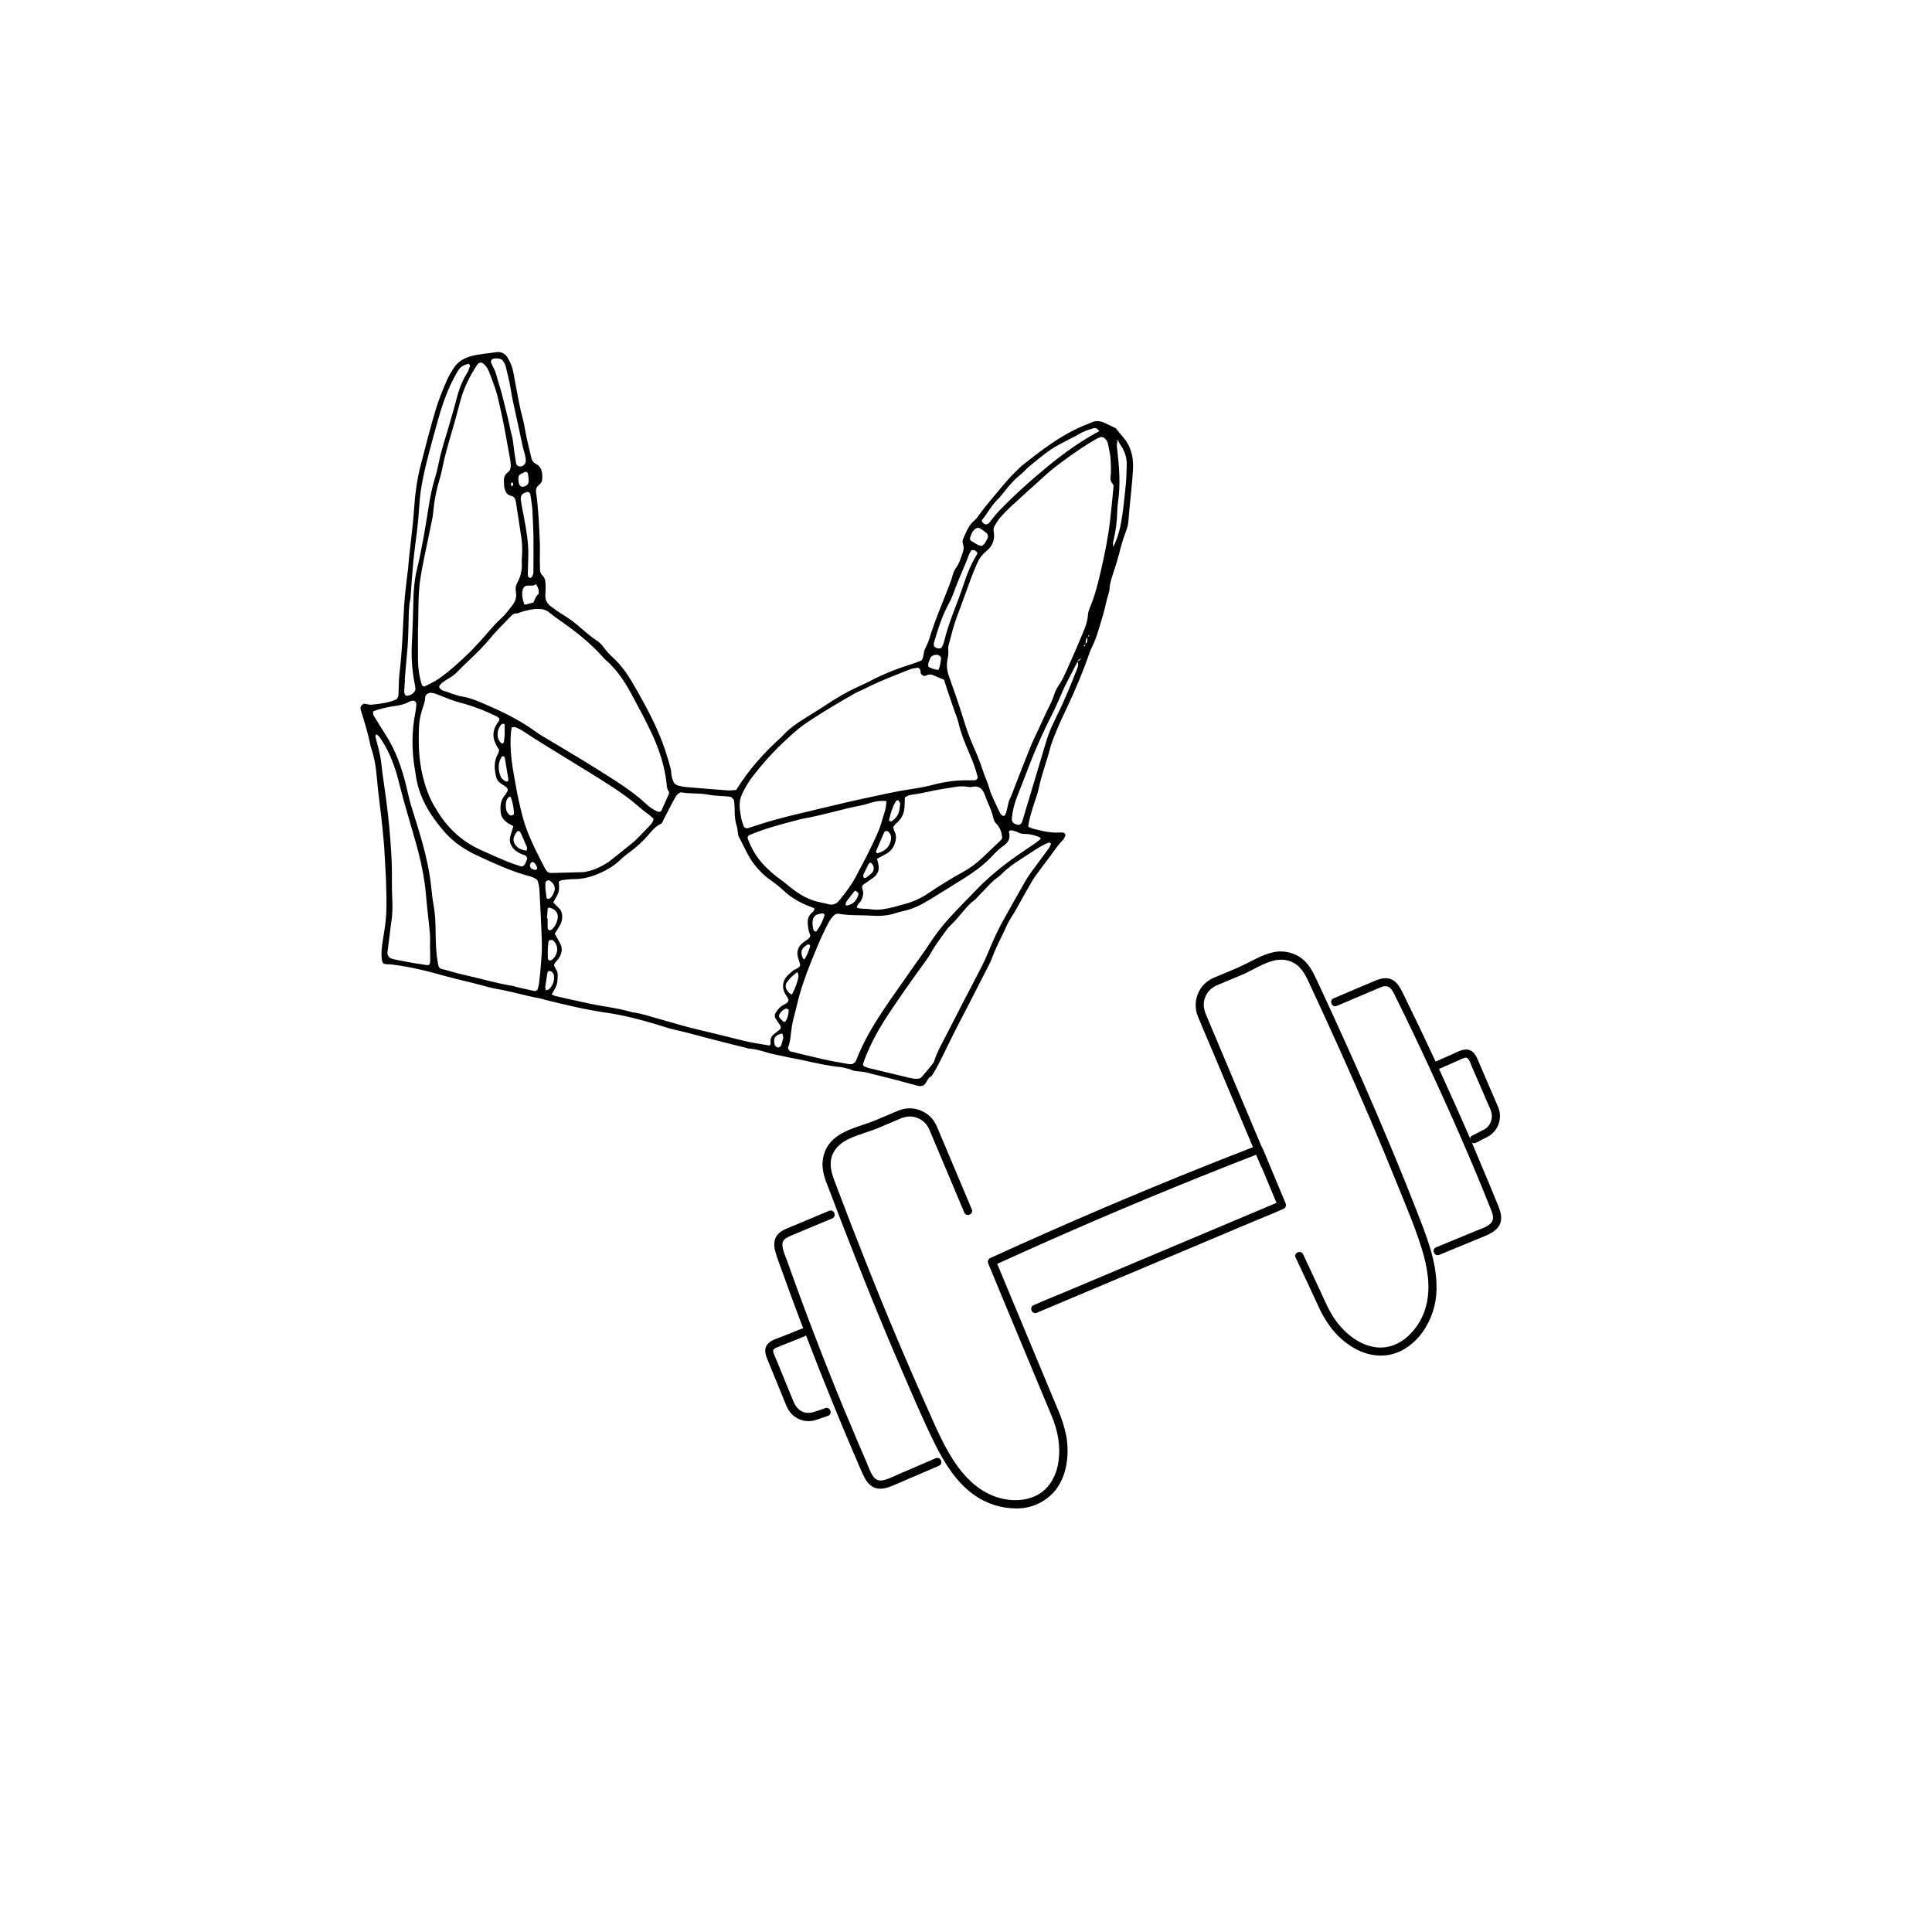 <?xml version="1.0" encoding="UTF-8" standalone="yes"?>
<svg xmlns="http://www.w3.org/2000/svg" xmlns:xlink="http://www.w3.org/1999/xlink" width="500" zoomAndPan="magnify" viewBox="0 0 375 375" height="500" preserveAspectRatio="xMidYMid meet" version="1.0">
  <defs>
    <clipPath id="ff2aaaa760">
      <path d="M 148 234 L 183 234 L 183 289 L 148 289 Z M 148 234 " clip-rule="nonzero"/>
    </clipPath>
    <clipPath id="8179946a41">
      <path d="M 134.855 230.816 L 273.094 172.582 L 305.121 248.613 L 166.887 306.844 Z M 134.855 230.816 " clip-rule="nonzero"/>
    </clipPath>
    <clipPath id="99e67ab6a8">
      <path d="M 134.855 230.816 L 273.094 172.582 L 305.121 248.613 L 166.887 306.844 Z M 134.855 230.816 " clip-rule="nonzero"/>
    </clipPath>
    <clipPath id="5055be44f0">
      <path d="M 159 184 L 279 184 L 279 293 L 159 293 Z M 159 184 " clip-rule="nonzero"/>
    </clipPath>
    <clipPath id="42c73c4061">
      <path d="M 134.855 230.816 L 273.094 172.582 L 305.121 248.613 L 166.887 306.844 Z M 134.855 230.816 " clip-rule="nonzero"/>
    </clipPath>
    <clipPath id="304aad61f1">
      <path d="M 134.855 230.816 L 273.094 172.582 L 305.121 248.613 L 166.887 306.844 Z M 134.855 230.816 " clip-rule="nonzero"/>
    </clipPath>
    <clipPath id="69447f7038">
      <path d="M 258 189 L 292 189 L 292 244 L 258 244 Z M 258 189 " clip-rule="nonzero"/>
    </clipPath>
    <clipPath id="de7fc3e7e4">
      <path d="M 134.855 230.816 L 273.094 172.582 L 305.121 248.613 L 166.887 306.844 Z M 134.855 230.816 " clip-rule="nonzero"/>
    </clipPath>
    <clipPath id="ceedf8c19e">
      <path d="M 134.855 230.816 L 273.094 172.582 L 305.121 248.613 L 166.887 306.844 Z M 134.855 230.816 " clip-rule="nonzero"/>
    </clipPath>
    <clipPath id="df62c64337">
      <path d="M 69.973 68.328 L 219.93 68.328 L 219.93 210.816 L 69.973 210.816 Z M 69.973 68.328 " clip-rule="nonzero"/>
    </clipPath>
  </defs>
  <g clip-path="url(#ff2aaaa760)">
    <g clip-path="url(#8179946a41)">
      <g clip-path="url(#99e67ab6a8)">
        <path fill="#000000" d="M 181.629 283.039 L 174.703 286.02 C 173.703 286.441 172.699 286.992 171.645 287.262 C 170.82 287.473 170.098 287.379 169.562 286.672 C 168.93 285.832 168.594 284.73 168.176 283.781 C 167.66 282.598 167.152 281.406 166.641 280.211 C 165.648 277.891 164.672 275.57 163.707 273.242 C 159.875 263.934 156.266 254.527 152.887 245.027 C 152.508 243.965 151.941 242.824 151.863 241.691 C 151.789 240.559 152.766 240.16 153.672 239.781 L 161.551 236.484 C 162.492 236.086 161.875 234.621 160.934 235.02 L 153.539 238.113 C 152.504 238.551 151.305 238.953 150.695 239.965 C 150.133 240.895 150.223 241.957 150.5 242.965 C 150.828 244.152 151.293 245.312 151.707 246.469 C 152.164 247.738 152.621 249.008 153.082 250.27 C 153.984 252.75 154.906 255.223 155.84 257.684 C 155.867 257.75 155.895 257.812 155.922 257.875 C 155.785 257.859 155.656 257.875 155.527 257.926 L 151.977 259.359 C 150.996 259.754 149.742 260.047 149.023 260.848 C 148.301 261.652 148.492 262.688 148.848 263.59 C 149.297 264.742 149.785 265.879 150.25 267.023 C 150.988 268.828 151.727 270.625 152.457 272.418 C 152.676 273.031 152.98 273.602 153.367 274.125 C 153.672 274.504 154.023 274.824 154.43 275.09 C 154.832 275.355 155.266 275.551 155.734 275.68 C 156.199 275.809 156.672 275.859 157.156 275.836 C 157.637 275.816 158.105 275.719 158.555 275.551 C 159.289 275.281 160.039 275.09 160.762 274.789 C 161.699 274.395 161.086 272.934 160.145 273.324 C 159.547 273.578 158.934 273.742 158.32 273.945 C 157.738 274.191 157.129 274.285 156.5 274.223 C 155.25 274.035 154.465 273.137 154.008 272.023 C 153.406 270.559 152.805 269.094 152.207 267.625 L 150.945 264.547 C 150.742 264.062 150.535 263.57 150.336 263.098 C 150.215 262.809 150.008 262.395 150.094 262.078 C 150.18 261.758 150.656 261.598 150.965 261.473 C 151.496 261.246 152.027 261.023 152.574 260.82 L 156.145 259.387 C 156.262 259.344 156.359 259.277 156.441 259.188 C 158.156 263.668 159.918 268.125 161.738 272.566 C 162.727 275.008 163.738 277.445 164.773 279.875 C 165.301 281.117 165.82 282.355 166.371 283.59 C 166.82 284.742 167.328 285.867 167.891 286.969 C 168.473 288.016 169.355 288.867 170.605 288.953 C 171.852 289.039 173.016 288.477 174.129 287.996 L 182.25 284.508 C 183.184 284.102 182.566 282.637 181.629 283.039 Z M 181.629 283.039 " fill-opacity="1" fill-rule="nonzero"/>
      </g>
    </g>
  </g>
  <g clip-path="url(#5055be44f0)">
    <g clip-path="url(#42c73c4061)">
      <g clip-path="url(#304aad61f1)">
        <path fill="#000000" d="M 258.715 196.996 C 257.715 194.805 256.703 192.621 255.684 190.441 C 254.812 188.578 253.938 186.766 252.113 185.656 C 251.332 185.18 250.484 184.879 249.582 184.746 C 248.676 184.613 247.781 184.66 246.895 184.887 C 245.102 185.332 243.484 186.25 241.836 187.07 C 239.816 188.082 237.688 188.887 235.605 189.773 C 235.262 189.918 234.93 190.098 234.617 190.305 C 234.309 190.516 234.02 190.754 233.754 191.02 C 233.488 191.289 233.25 191.578 233.043 191.891 C 232.836 192.203 232.66 192.535 232.516 192.883 C 232.371 193.23 232.262 193.59 232.188 193.957 C 232.113 194.328 232.078 194.703 232.078 195.078 C 232.074 195.453 232.109 195.828 232.184 196.199 C 232.254 196.566 232.363 196.926 232.504 197.277 C 233.438 199.566 234.426 201.832 235.375 204.09 L 243.203 222.668 C 236.641 225.211 230.109 227.824 223.609 230.512 C 216.883 233.297 210.184 236.16 203.523 239.102 C 199.746 240.77 195.98 242.461 192.23 244.176 C 192.031 244.266 191.891 244.41 191.809 244.613 C 191.727 244.812 191.727 245.016 191.805 245.219 L 194.742 252.305 C 196.625 256.832 198.512 261.359 200.398 265.887 C 201.645 268.844 202.883 271.809 204.105 274.773 C 205.293 277.598 205.895 280.578 205.449 283.633 C 205.258 285.156 204.746 286.562 203.91 287.848 C 203.203 288.883 202.297 289.688 201.184 290.262 C 198.941 291.387 196.246 291.414 193.844 290.711 C 190.586 289.75 188.043 287.551 186.008 284.812 C 183.332 281.184 181.605 276.91 179.773 272.824 C 177.688 268.164 175.66 263.477 173.688 258.766 C 169.746 249.41 166.039 239.957 162.449 230.461 C 161.723 228.535 160.805 226.555 161.453 224.465 C 162.016 222.723 163.422 221.637 165.039 220.93 C 166.891 220.117 168.863 219.625 170.723 218.832 L 173.434 217.688 C 174.391 217.285 175.344 216.773 176.406 216.711 C 177.176 216.68 177.898 216.852 178.574 217.227 C 179.25 217.602 179.777 218.125 180.164 218.793 C 180.363 219.18 180.539 219.578 180.691 219.988 L 187.168 235.355 C 187.562 236.297 189.027 235.684 188.629 234.742 L 182.039 219.102 C 181.77 218.379 181.395 217.719 180.91 217.117 C 180.309 216.426 179.586 215.902 178.734 215.555 C 177.887 215.207 177.008 215.066 176.094 215.141 C 174.941 215.242 173.879 215.777 172.828 216.219 C 171.879 216.617 170.926 217.02 169.977 217.422 C 166.461 218.902 161.68 219.508 160.109 223.543 C 159.727 224.551 159.582 225.59 159.676 226.66 C 159.809 227.789 160.102 228.875 160.555 229.918 C 161.473 232.34 162.398 234.762 163.328 237.18 C 165.207 242.055 167.129 246.914 169.086 251.754 C 171.047 256.59 173.066 261.41 175.141 266.207 C 177.141 270.828 179.113 275.488 181.34 280.008 C 183.262 283.891 185.648 287.836 189.297 290.32 C 190.488 291.137 191.773 291.754 193.152 292.172 C 194.531 292.59 195.938 292.793 197.379 292.781 C 198.793 292.785 200.141 292.492 201.426 291.902 C 202.711 291.312 203.812 290.48 204.734 289.406 C 207.117 286.531 207.586 282.305 206.969 278.734 C 206.594 276.887 206.02 275.102 205.246 273.379 L 203.398 268.941 C 201.488 264.359 199.582 259.781 197.676 255.203 L 193.559 245.316 C 199.973 242.391 206.418 239.535 212.891 236.754 C 219.586 233.883 226.316 231.086 233.086 228.367 C 236.652 226.934 240.227 225.523 243.812 224.137 L 244.773 226.414 C 244.809 226.5 244.859 226.578 244.918 226.648 L 247.52 232.871 L 247.773 233.477 L 206.535 250.852 C 204.586 251.672 202.629 252.422 200.719 253.301 L 200.625 253.34 C 199.684 253.734 200.301 255.199 201.242 254.805 L 243.23 237.117 C 245.18 236.297 247.137 235.543 249.047 234.664 L 249.125 234.633 C 249.324 234.547 249.465 234.402 249.547 234.199 C 249.629 233.996 249.629 233.797 249.547 233.594 L 245.594 224.121 C 245.402 223.676 245.215 223.23 245.027 222.785 C 244.988 222.691 244.934 222.609 244.863 222.535 L 234.359 197.598 C 233.902 196.523 233.48 195.52 233.707 194.297 C 233.836 193.621 234.117 193.012 234.551 192.477 C 234.984 191.938 235.516 191.535 236.152 191.266 C 236.965 190.926 237.777 190.582 238.586 190.242 C 239.562 189.832 240.562 189.441 241.531 189.004 C 243.18 188.227 244.758 187.258 246.484 186.668 C 248 186.141 249.684 186.09 251.109 186.887 C 252.852 187.875 253.57 189.648 254.375 191.375 C 258.344 199.887 262.203 208.445 265.895 217.078 C 267.746 221.41 269.547 225.746 271.297 230.086 C 272.941 234.164 274.691 238.238 275.984 242.453 C 277.059 245.914 277.723 249.727 276.852 253.305 C 276.27 255.66 275.098 257.668 273.328 259.324 C 272.484 260.117 271.52 260.715 270.43 261.117 C 269.352 261.508 268.246 261.641 267.109 261.508 C 263.895 261.141 261.074 258.82 259.234 256.273 C 257.965 254.508 257.156 252.5 256.25 250.555 C 255.344 248.613 254.414 246.621 253.496 244.66 L 252.938 243.465 C 252.504 242.539 251.043 243.152 251.477 244.082 C 252.906 247.137 254.359 250.18 255.758 253.246 C 256.469 254.906 257.375 256.453 258.477 257.887 C 259.688 259.414 261.133 260.672 262.812 261.656 C 265.332 263.09 268.219 263.594 270.973 262.609 C 273.367 261.754 275.355 259.891 276.672 257.742 C 278.254 255.098 278.969 252.234 278.816 249.148 C 278.691 244.918 277.227 240.84 275.715 236.934 C 273.992 232.465 272.211 228.02 270.371 223.602 C 266.656 214.645 262.75 205.781 258.715 196.996 Z M 258.715 196.996 " fill-opacity="1" fill-rule="nonzero"/>
      </g>
    </g>
  </g>
  <g clip-path="url(#69447f7038)">
    <g clip-path="url(#de7fc3e7e4)">
      <g clip-path="url(#ceedf8c19e)">
        <path fill="#000000" d="M 288.602 209.797 C 288.117 208.641 287.605 207.496 287.109 206.344 C 286.727 205.434 286.336 204.277 285.34 203.863 C 284.164 203.375 282.895 204.184 281.848 204.641 L 278.652 206.047 C 276.668 201.77 274.633 197.52 272.551 193.285 C 272.047 192.262 271.555 191.105 270.605 190.402 C 269.492 189.578 268.195 189.828 267 190.324 C 264.281 191.469 261.555 192.617 258.844 193.785 C 257.902 194.18 258.52 195.645 259.461 195.25 L 266.441 192.289 C 266.965 192.066 267.484 191.824 268.016 191.625 C 268.426 191.422 268.852 191.371 269.301 191.469 C 270.066 191.715 270.48 192.668 270.809 193.328 C 273.059 197.871 275.246 202.441 277.371 207.043 C 281.598 216.168 285.664 225.391 289.379 234.742 C 289.715 235.586 290.102 236.617 289.406 237.383 C 288.715 238.152 287.523 238.48 286.59 238.867 L 278.738 242.105 C 277.797 242.5 278.41 243.961 279.355 243.57 L 286.727 240.527 C 288.559 239.758 291.238 238.984 291.371 236.586 C 291.438 235.453 290.941 234.387 290.523 233.355 C 290.016 232.105 289.504 230.859 288.988 229.617 C 287.977 227.18 286.953 224.746 285.918 222.32 C 285.84 222.133 285.762 221.949 285.68 221.758 C 285.914 221.938 286.16 221.961 286.422 221.828 C 287.07 221.555 287.672 221.168 288.312 220.871 C 288.602 220.75 288.875 220.602 289.133 220.426 C 289.391 220.25 289.629 220.051 289.848 219.824 C 290.066 219.602 290.258 219.355 290.426 219.09 C 290.594 218.828 290.734 218.547 290.844 218.254 C 290.957 217.961 291.035 217.66 291.082 217.352 C 291.133 217.043 291.148 216.73 291.137 216.418 C 291.121 216.102 291.074 215.797 290.996 215.492 C 290.918 215.188 290.809 214.895 290.672 214.613 Z M 289.5 216.02 C 289.641 216.707 289.559 217.367 289.254 218 C 288.918 218.664 288.402 219.133 287.715 219.414 C 287.074 219.715 286.473 220.098 285.824 220.375 C 285.543 220.484 285.387 220.691 285.363 220.992 C 283.395 216.48 281.383 211.973 279.316 207.477 L 281.664 206.449 L 283.094 205.816 C 283.512 205.594 283.949 205.422 284.402 205.297 C 285.117 205.176 285.406 206.387 285.613 206.867 L 286.938 209.918 L 289.012 214.707 C 289.223 215.125 289.387 215.562 289.5 216.02 Z M 289.5 216.02 " fill-opacity="1" fill-rule="nonzero"/>
      </g>
    </g>
  </g>
  <g clip-path="url(#df62c64337)">
    <path fill="#000000" d="M 99.414 94.406 C 99.465 94.348 99.535 94.301 99.559 94.234 C 99.629 94.012 99.633 93.793 99.434 93.625 C 99.41 93.605 99.312 93.633 99.285 93.668 C 99.141 93.863 99.137 94.078 99.258 94.285 C 99.289 94.336 99.359 94.367 99.414 94.406 Z M 103.312 167.332 C 103.246 167.355 103.16 167.359 103.117 167.406 C 102.762 167.785 102.797 168.402 103.191 168.609 C 103.395 168.719 103.613 168.816 103.84 168.855 C 103.957 168.875 104.105 168.777 104.223 168.703 C 104.266 168.676 104.273 168.559 104.258 168.488 C 104.168 168.016 103.941 167.621 103.535 167.352 C 103.48 167.316 103.387 167.336 103.312 167.332 Z M 153.09 195.977 C 152.906 195.902 152.664 195.707 152.527 195.766 C 151.938 196.004 151.48 196.43 151.227 197.027 C 151.176 197.152 151.195 197.371 151.273 197.473 C 151.508 197.773 151.777 198.055 152.062 198.309 C 152.133 198.371 152.406 198.34 152.453 198.266 C 152.887 197.598 153.086 196.852 153.09 195.977 Z M 167.555 169.812 C 167.582 170.051 167.586 170.195 167.621 170.328 C 167.66 170.484 168 170.453 168.234 170.27 C 168.543 170.027 168.859 169.793 169.145 169.527 C 169.594 169.113 169.691 168.582 169.488 168.02 C 169.414 167.82 169.246 167.637 169.078 167.492 C 168.926 167.355 168.695 167.48 168.547 167.777 C 168.199 168.477 167.859 169.18 167.555 169.812 Z M 157.273 183.637 C 157.215 183.508 157.199 183.402 157.148 183.387 C 157.023 183.34 156.848 183.273 156.754 183.328 C 155.523 184.043 155.289 184.77 155.852 186.031 C 155.879 186.09 155.961 186.145 156.027 186.168 C 156.078 186.184 156.184 186.172 156.199 186.137 C 156.387 185.797 156.586 185.465 156.734 185.109 C 156.941 184.613 157.109 184.098 157.273 183.637 Z M 97.961 142.469 C 97.961 141.625 97.969 141.156 97.957 140.688 C 97.953 140.625 97.871 140.52 97.816 140.512 C 97.68 140.496 97.488 140.469 97.406 140.543 C 96.926 140.984 96.672 141.562 96.602 142.199 C 96.527 142.914 96.656 143.605 97.191 144.148 C 97.285 144.242 97.473 144.348 97.562 144.312 C 97.68 144.266 97.805 144.09 97.82 143.961 C 97.898 143.34 97.941 142.719 97.961 142.469 Z M 165.934 172.871 C 165.426 173.52 164.895 174.184 164.391 174.863 C 164.254 175.043 164.191 175.277 164.113 175.492 C 164.098 175.539 164.141 175.629 164.184 175.668 C 164.234 175.719 164.32 175.773 164.383 175.762 C 165.578 175.551 166.277 174.812 166.605 173.668 C 166.691 173.363 166.496 173.105 165.934 172.871 Z M 152.039 201.441 C 151.98 201.137 151.957 200.988 151.926 200.84 C 151.883 200.648 151.766 200.578 151.574 200.641 C 150.387 201.027 150.09 201.531 150.348 202.691 C 150.422 203.027 150.648 203.215 150.949 203.312 C 151.184 203.387 151.566 203.133 151.652 202.848 C 151.805 202.336 151.938 201.82 152.039 201.441 Z M 98.172 156.391 C 98.18 156.477 98.18 156.793 98.242 157.098 C 98.34 157.566 98.578 157.969 98.988 158.234 C 99.098 158.305 99.297 158.301 99.43 158.254 C 99.562 158.211 99.766 158.07 99.762 157.977 C 99.723 156.883 99.551 155.801 99.156 154.773 C 99.09 154.602 98.906 154.602 98.785 154.699 C 98.312 155.074 98.188 155.594 98.172 156.391 Z M 105.945 192.227 C 106.195 192.137 106.453 192.113 106.602 191.973 C 107.316 191.297 107.598 190.422 107.543 189.461 C 107.527 189.18 107.344 188.871 107.152 188.652 C 107.027 188.512 106.75 188.465 106.539 188.457 C 106.449 188.453 106.293 188.648 106.27 188.773 C 106.109 189.684 105.965 190.598 105.844 191.516 C 105.816 191.727 105.902 191.957 105.945 192.227 Z M 102.617 92.945 C 102.57 92.648 102.516 92.27 102.457 91.891 C 102.43 91.703 102.102 91.504 101.938 91.582 C 101.66 91.707 101.383 91.844 101.113 91.984 C 100.734 92.188 100.582 92.516 100.613 92.934 C 100.629 93.16 100.648 93.391 100.68 93.621 C 100.797 94.418 101.242 94.66 101.961 94.352 C 102.355 94.18 102.559 93.895 102.613 93.484 C 102.629 93.336 102.617 93.18 102.617 92.945 Z M 159.801 177.297 C 158.242 177.324 157.629 177.941 157.711 179.434 C 157.73 179.82 157.816 180.207 157.926 180.578 C 157.957 180.684 158.156 180.754 158.293 180.809 C 158.344 180.828 158.457 180.773 158.496 180.719 C 159.199 179.77 159.742 178.738 160.055 177.598 C 160.074 177.527 159.891 177.398 159.801 177.297 Z M 174.727 155.906 C 174.633 155.742 174.543 155.539 174.406 155.371 C 174.293 155.227 173.961 155.379 173.832 155.609 C 173.211 156.719 172.836 157.918 172.574 159.152 C 172.562 159.215 172.613 159.34 172.66 159.355 C 172.789 159.395 172.965 159.453 173.055 159.398 C 173.91 158.883 174.43 158.125 174.582 157.133 C 174.645 156.742 174.676 156.352 174.727 155.906 Z M 105.855 172.465 C 105.918 172.98 105.988 173.602 106.074 174.215 C 106.105 174.438 106.465 174.559 106.625 174.445 C 107.168 174.066 107.441 173.504 107.625 172.902 C 107.844 172.168 107.426 171.32 106.699 170.934 C 106.34 170.738 105.859 171.016 105.859 171.418 C 105.855 171.73 105.855 172.043 105.855 172.465 Z M 182.188 130.004 C 182.465 129.281 182.594 128.523 182.66 127.754 C 182.68 127.543 182.309 127.168 182.051 127.121 C 181.391 127.004 180.676 127.301 180.512 127.859 C 180.363 128.355 179.996 128.824 180.242 129.469 C 180.832 129.68 181.422 130.051 182.188 130.004 Z M 102.176 165.125 C 102.227 164.922 102.371 164.676 102.309 164.516 C 101.934 163.574 101.508 162.652 101.09 161.727 C 101.031 161.59 100.941 161.434 100.82 161.359 C 100.707 161.297 100.457 161.273 100.41 161.336 C 100.18 161.645 99.961 161.973 99.809 162.324 C 99.543 162.949 99.68 163.527 100.094 164.074 C 100.605 164.758 101.328 164.984 102.176 165.125 Z M 106.332 184.133 C 106.332 184.949 106.32 185.496 106.344 186.043 C 106.348 186.164 106.453 186.336 106.562 186.391 C 106.676 186.445 106.871 186.434 106.984 186.371 C 107.488 186.094 107.805 185.629 107.988 185.117 C 108.336 184.148 108.129 183.262 107.375 182.551 C 107.246 182.43 106.953 182.434 106.742 182.461 C 106.633 182.473 106.477 182.648 106.461 182.77 C 106.387 183.312 106.355 183.855 106.332 184.133 Z M 97.652 146.762 C 97.543 146.824 97.379 146.867 97.32 146.965 C 96.59 148.23 96.688 149.547 97.227 150.832 C 97.363 151.156 97.754 151.387 98.055 151.625 C 98.16 151.703 98.391 151.738 98.5 151.676 C 98.605 151.621 98.699 151.402 98.68 151.277 C 98.461 149.875 98.223 148.48 97.98 147.086 C 97.969 147.012 97.922 146.934 97.867 146.879 C 97.816 146.828 97.734 146.805 97.652 146.762 Z M 106.16 178.25 C 106.203 178.254 106.25 178.254 106.297 178.258 C 106.297 178.883 106.285 179.508 106.309 180.133 C 106.312 180.262 106.43 180.395 106.504 180.52 C 106.574 180.629 107.02 180.539 107.152 180.402 C 107.715 179.832 108.074 179.156 108.23 178.363 C 108.441 177.281 107.867 176.469 106.66 176.18 C 106.469 176.133 106.328 176.211 106.309 176.398 C 106.25 177.016 106.207 177.633 106.16 178.25 Z M 170.227 165.641 C 170.492 165.551 170.785 165.484 171.059 165.359 C 172.039 164.918 172.695 164.184 172.91 163.117 C 173.039 162.48 172.934 161.887 172.414 161.414 C 172.199 161.219 171.742 161.266 171.625 161.531 C 171.102 162.742 170.574 163.949 170.059 165.16 C 170.031 165.227 170.035 165.32 170.059 165.391 C 170.078 165.461 170.145 165.52 170.227 165.641 Z M 190.539 105.965 C 191.16 105.664 191.371 105.043 191.676 104.508 C 191.855 104.195 191.758 103.699 191.449 103.438 C 191.09 103.137 190.711 102.863 190.316 102.613 C 189.879 102.336 189.473 102.457 189.062 102.859 C 188.707 103.203 188.562 103.641 188.387 104.078 C 188.207 104.531 188.199 104.832 188.652 105.074 C 189.266 105.402 189.805 105.906 190.539 105.965 Z M 103.547 104.055 C 103.508 103.047 103.457 101.074 103.34 99.105 C 103.277 98.086 103.102 97.07 102.961 96.059 C 102.941 95.91 102.875 95.742 102.773 95.637 C 102.68 95.543 102.496 95.453 102.383 95.48 C 101.336 95.738 100.98 96.148 101.109 97.113 C 101.258 98.203 101.492 99.285 101.695 100.367 C 102.156 102.852 102.609 105.332 102.543 107.871 C 102.512 108.977 102.469 110.082 102.445 111.184 C 102.441 111.414 102.445 111.656 102.508 111.875 C 102.543 111.996 102.695 112.133 102.812 112.156 C 102.941 112.18 103.168 112.125 103.219 112.031 C 103.363 111.762 103.527 111.461 103.531 111.172 C 103.559 109.121 103.547 107.07 103.547 104.055 Z M 188.586 106.777 C 188.414 107.074 188.156 107.391 188.031 107.75 C 187.215 110.043 186.121 112.223 185.305 114.516 C 184.988 115.398 184.637 116.285 184.188 117.105 C 182.895 119.465 182.09 122.008 181.332 124.57 C 181.266 124.789 181.234 125.031 181.254 125.258 C 181.266 125.391 181.383 125.551 181.5 125.629 C 181.832 125.859 182.215 125.906 182.609 125.816 C 183.02 125.41 183.156 124.887 183.293 124.344 C 183.75 122.516 184.336 120.727 185.016 118.965 C 185.781 116.984 186.531 115 187.195 112.988 C 187.812 111.109 188.582 109.316 189.605 107.629 C 189.645 107.562 189.695 107.492 189.707 107.418 C 189.715 107.355 189.676 107.285 189.656 107.211 C 189.406 106.883 189.086 106.703 188.586 106.777 Z M 96.359 69.559 C 96.188 69.566 96.109 69.57 96.031 69.574 C 95.445 69.605 95.156 70.012 95.367 70.508 C 95.676 71.23 96.113 71.883 96.309 72.664 C 96.617 73.883 97.043 75.074 97.363 76.293 C 97.828 78.039 98.254 79.801 98.676 81.559 C 98.898 82.477 99.035 83.418 99.293 84.324 C 99.488 85.012 99.59 85.699 99.664 86.406 C 99.789 87.578 99.992 88.746 100.176 89.91 C 100.254 90.402 100.75 90.66 101.258 90.5 C 101.766 90.34 102.039 89.941 102.051 89.457 C 102.07 88.488 101.66 87.613 101.465 86.691 C 100.848 83.766 100.219 80.844 99.566 77.922 C 99.379 77.078 99.25 76.227 99.105 75.371 C 98.859 73.898 98.48 72.449 98.125 71 C 98.051 70.699 97.848 70.434 97.703 70.156 C 97.547 69.855 97.285 69.691 96.965 69.625 C 96.738 69.582 96.5 69.574 96.359 69.559 Z M 213.355 83.691 C 213.02 83.188 212.625 83.004 212.25 83.117 C 211.285 83.418 210.309 83.703 209.43 84.262 C 208.773 84.68 208.043 84.98 207.355 85.355 C 206.184 85.996 204.961 86.562 203.871 87.316 C 202.457 88.297 201.137 89.414 199.801 90.504 C 199.254 90.949 198.812 91.52 198.266 91.953 C 197.086 92.891 196.09 93.992 195.145 95.148 C 194.645 95.758 194.199 96.418 193.633 96.957 C 192.426 98.105 191.699 99.609 190.652 100.875 C 190.461 101.098 190.621 101.32 190.789 101.484 C 191.199 101.887 191.664 101.879 192.004 101.469 C 192.602 100.742 193.148 99.965 193.801 99.289 C 196.859 96.117 200.129 93.172 203.531 90.391 C 206.57 87.91 209.758 85.617 213.355 83.691 Z M 78.559 131.996 C 78.574 132 78.59 132 78.605 132 C 78.551 132.707 78.484 133.414 78.457 134.125 C 78.445 134.352 78.496 134.598 78.586 134.809 C 78.633 134.926 78.82 135.059 78.938 135.055 C 79.598 135.02 80.129 134.715 80.508 134.168 C 80.594 134.047 80.645 133.871 80.637 133.727 C 80.621 133.414 80.57 133.098 80.508 132.789 C 79.945 130.074 79.797 127.32 79.957 124.566 C 80.117 121.812 80.172 119.055 80.242 116.301 C 80.293 114.395 80.449 112.52 80.891 110.676 C 81.852 106.691 82.523 102.652 83.164 98.605 C 83.469 96.656 83.824 94.727 84.406 92.836 C 84.73 91.781 84.992 90.707 85.207 89.625 C 85.699 87.145 86.559 84.77 87.23 82.344 C 87.652 80.828 88.133 79.324 88.512 77.801 C 88.969 75.953 89.562 74.176 90.582 72.551 C 90.867 72.09 91.047 71.559 91.238 71.047 C 91.27 70.957 91.137 70.785 91.051 70.676 C 91.02 70.633 90.898 70.633 90.824 70.648 C 90.031 70.828 89.352 71.203 88.926 71.91 C 88.52 72.586 88.137 73.273 87.789 73.98 C 86.602 76.391 85.73 78.922 85.012 81.508 C 84.23 84.312 83.453 87.121 82.75 89.949 C 82.316 91.707 81.941 93.484 81.676 95.277 C 81.434 96.91 81.379 98.57 81.23 100.219 C 81.141 101.238 81.039 102.254 80.918 103.273 C 80.695 105.152 80.418 107.023 80.234 108.906 C 80.027 111.02 79.895 113.145 79.734 115.262 C 79.707 115.578 79.719 115.898 79.656 116.203 C 79.336 117.68 79.34 119.184 79.309 120.676 C 79.258 122.887 79.188 125.09 78.965 127.289 C 78.805 128.855 78.691 130.426 78.559 131.996 Z M 83.492 184.285 C 83.48 184.285 83.469 184.285 83.461 184.285 C 83.461 183.262 83.531 182.23 83.445 181.211 C 83.234 178.777 82.895 176.355 82.703 173.922 C 82.418 170.363 81.66 166.906 80.695 163.488 C 79.648 159.773 78.5 156.086 77.555 152.34 C 77.379 151.652 77.215 150.961 77.012 150.281 C 76.246 147.699 75.211 145.238 73.645 143.027 C 73.516 142.848 73.309 142.723 73.129 142.586 C 73.09 142.559 72.949 142.578 72.945 142.598 C 72.91 142.746 72.852 142.914 72.887 143.051 C 73.305 144.734 73.82 146.383 74.004 148.125 C 74.262 150.551 74.668 152.961 74.977 155.383 C 75.199 157.102 75.398 158.828 75.562 160.551 C 75.711 162.121 75.816 163.695 75.918 165.266 C 75.988 166.367 76.047 167.473 76.062 168.574 C 76.098 170.387 76.035 172.203 76.121 174.012 C 76.207 175.75 76.219 177.473 75.918 179.195 C 75.809 179.816 75.758 180.445 75.68 181.07 C 75.52 182.324 75.359 183.574 75.211 184.824 C 75.141 185.395 75.492 185.922 76.055 186.082 C 76.43 186.188 76.816 186.281 77.203 186.352 C 78.516 186.598 79.824 186.875 81.145 187.059 C 83.695 187.41 83.527 187.91 83.492 184.996 C 83.488 184.758 83.492 184.523 83.492 184.285 Z M 172.039 155.473 C 170.949 155.391 170.102 155.512 169.266 155.75 C 168.586 155.941 167.914 156.18 167.223 156.309 C 163.438 157.039 159.758 158.219 155.961 158.883 C 155.422 158.977 154.895 159.145 154.363 159.285 C 153.297 159.562 152.23 159.828 151.176 160.133 C 149.215 160.695 147.266 161.301 145.391 162.121 C 145.23 162.195 145.051 162.566 145.109 162.719 C 145.863 164.734 146.926 166.562 148.445 168.09 C 149.387 169.039 150.371 169.941 151.48 170.707 C 152.254 171.238 152.957 171.879 153.703 172.457 C 155.016 173.477 156.41 174.316 158.012 174.836 C 158.918 175.129 159.848 175.242 160.754 175.5 C 161.57 175.73 162.316 175.496 162.867 174.82 C 164.062 173.355 165.215 171.855 166.105 170.176 C 167.062 168.371 168.043 166.566 168.93 164.723 C 169.781 162.953 170.676 161.191 171.199 159.281 C 171.527 158.078 172.062 156.922 172.039 155.473 Z M 166.316 176.199 C 167.23 176.484 168.188 176.348 169.102 176.496 C 170.387 176.707 171.609 176.473 172.836 176.211 C 173.758 176.016 174.656 175.707 175.57 175.473 C 177.188 175.059 178.684 174.387 180.07 173.453 C 182.297 171.965 184.559 170.535 186.914 169.254 C 188.305 168.5 189.559 167.547 190.711 166.461 C 191.914 165.328 193.109 164.188 194.301 163.039 C 194.406 162.938 194.449 162.77 194.527 162.617 C 194.422 161.586 194.137 160.617 193.363 159.859 C 193.07 159.574 192.926 159.234 192.832 158.836 C 192.688 158.227 192.492 157.625 192.27 157.043 C 191.961 156.23 191.551 155.457 191.281 154.633 C 190.848 153.297 190.219 152.375 188.586 152.75 C 188.148 152.848 187.648 152.66 187.18 152.645 C 186.707 152.629 186.23 152.617 185.766 152.691 C 184.215 152.926 182.656 153.164 181.117 153.477 C 180.039 153.691 178.973 153.949 177.883 154.117 C 177.133 154.234 176.312 154.266 175.633 154.793 C 175.613 155.348 175.582 155.898 175.574 156.453 C 175.559 157.703 175.094 158.746 174.195 159.609 C 173.914 159.879 173.559 160.086 173.379 160.609 C 173.434 160.801 173.48 161.117 173.621 161.379 C 174.07 162.227 173.934 163.062 173.617 163.898 C 173.332 164.664 172.805 165.25 172.117 165.672 C 171.523 166.031 170.891 166.332 170.223 166.688 C 170.312 167.047 170.387 167.34 170.461 167.637 C 170.734 168.746 170.453 169.668 169.512 170.348 C 168.816 170.852 168.105 171.34 167.465 171.789 C 167.219 172.152 167.371 172.449 167.457 172.746 C 167.66 173.477 167.477 174.133 167.137 174.789 C 166.898 175.254 166.344 175.523 166.316 176.199 Z M 96.891 145.59 C 96.695 145.258 96.539 144.988 96.379 144.715 C 95.555 143.285 95.559 141.871 96.461 140.473 C 96.664 140.16 97.02 139.914 96.895 139.426 C 96.727 139.297 96.559 139.121 96.352 139.02 C 94.082 137.926 91.746 137.012 89.305 136.379 C 88.695 136.219 88.098 136.027 87.508 135.809 C 86.551 135.457 85.609 135.055 84.652 134.695 C 84.363 134.586 84.051 134.516 83.742 134.473 C 83.199 134.398 82.527 134.836 82.527 135.344 C 82.523 136.082 82.277 136.738 82.051 137.406 C 81.672 138.535 81.395 139.691 81.34 140.875 C 81.191 144.195 81.266 147.484 82.078 150.75 C 82.602 152.844 83.297 154.824 84.418 156.656 C 84.828 157.328 85.223 158.012 85.68 158.656 C 87.59 161.344 90.012 163.438 93.004 164.832 C 94.785 165.664 96.59 166.445 98.402 167.207 C 99.27 167.57 100.172 167.848 101.066 168.145 C 101.348 168.242 101.719 168.062 101.863 167.781 C 102.008 167.5 102.145 167.219 102.262 166.926 C 102.406 166.566 102.207 166.109 101.797 165.977 C 101.031 165.734 100.336 165.406 99.77 164.824 C 99.121 164.152 98.816 163.367 99.027 162.449 C 99.188 161.762 99.43 161.102 99.652 160.359 C 99.312 160.176 98.957 160.012 98.633 159.805 C 97.871 159.32 97.289 158.656 97.191 157.746 C 97.066 156.559 97.121 155.375 97.973 154.391 C 98.129 154.215 98.242 154.004 98.367 153.801 C 98.676 153.309 98.602 153.008 98.059 152.625 C 97.734 152.402 97.387 152.215 97.074 151.973 C 96.691 151.68 96.43 151.301 96.309 150.816 C 95.91 149.238 95.836 147.699 96.699 146.23 C 96.773 146.098 96.789 145.93 96.891 145.59 Z M 126.859 158.953 C 126.668 158.77 126.465 158.535 126.23 158.348 C 125.496 157.754 124.707 157.223 124.008 156.594 C 122.414 155.172 120.684 153.945 118.906 152.785 C 113.172 149.043 107.219 145.664 101.5 141.895 C 101.047 141.594 100.547 141.352 100.039 141.145 C 99.852 141.066 99.594 141.164 99.316 141.188 C 99.258 141.602 99.188 141.984 99.156 142.375 C 98.922 145.465 99.379 148.5 99.941 151.523 C 100.172 152.758 100.375 154.004 100.656 155.23 C 101.059 156.996 101.434 158.766 102.043 160.48 C 103.051 163.309 104.426 165.965 105.816 168.613 C 105.887 168.75 105.984 168.879 106.078 169 C 106.281 169.258 106.547 169.449 106.871 169.445 C 108.988 169.402 111.105 169.348 113.223 169.277 C 113.531 169.27 113.84 169.168 114.148 169.102 C 115.555 168.805 116.797 168.137 118.004 167.387 C 118.316 167.195 123.078 163.371 123.336 163.109 C 124.164 162.27 125.004 161.438 125.809 160.574 C 126.23 160.121 126.727 159.699 126.859 158.953 Z M 177.566 209.387 C 178.293 209.438 178.648 209.332 178.922 209.016 C 179.59 208.246 180.25 207.465 180.891 206.672 C 181.086 206.434 181.262 206.156 181.355 205.867 C 181.938 204.051 182.902 202.422 183.762 200.738 C 185.797 196.746 187.848 192.758 189.934 188.789 C 190.594 187.531 191.223 186.27 191.766 184.957 C 192.664 182.773 193.617 180.613 194.777 178.551 C 196.164 176.082 197.543 173.605 198.945 171.145 C 199.336 170.465 199.781 169.812 200.238 169.176 C 201.16 167.898 202.125 166.652 203.043 165.375 C 203.406 164.871 203.844 164.398 203.977 163.762 C 203.988 163.719 203.895 163.617 203.836 163.609 C 203.695 163.578 203.523 163.539 203.406 163.59 C 201.52 164.418 199.891 165.672 198.16 166.754 C 196.832 167.582 195.555 168.5 194.438 169.613 C 194.27 169.781 194.113 169.969 193.922 170.098 C 192.398 171.113 191.305 172.57 190.012 173.82 C 189.672 174.148 189.402 174.562 189.02 174.816 C 188.281 175.309 187.742 175.98 187.176 176.633 C 186.25 177.699 185.379 178.812 184.336 179.777 C 184.105 179.992 183.902 180.238 183.723 180.492 C 182.688 181.973 181.547 183.383 180.68 184.984 C 180.418 185.465 180.102 185.922 179.781 186.367 C 176.969 190.258 174.168 194.156 171.586 198.199 C 170.23 200.32 169.07 202.555 168.105 204.887 C 167.898 205.395 167.719 205.914 167.535 206.434 C 167.457 206.652 167.586 206.934 167.789 207.008 C 168.086 207.117 168.375 207.246 168.68 207.32 C 171.348 207.969 174.02 208.613 176.691 209.25 C 177.074 209.34 177.469 209.371 177.566 209.387 Z M 72.457 138.07 C 72.336 138.441 72.438 138.734 72.605 139.008 C 73.352 140.215 74.082 141.434 74.852 142.621 C 76.805 145.637 77.961 148.973 78.816 152.434 C 79.16 153.805 79.434 155.199 79.852 156.551 C 80.555 158.805 81.273 161.051 81.914 163.328 C 82.707 166.145 83.336 168.98 83.668 171.883 C 83.812 173.133 83.914 174.395 84.145 175.625 C 84.453 177.266 84.531 178.906 84.547 180.566 C 84.574 182.852 84.621 185.141 85.082 187.391 C 85.148 187.727 85.344 187.973 85.668 188.055 C 87.191 188.434 88.684 188.926 90.223 189.258 C 93.293 189.93 96.305 190.848 99.414 191.348 C 99.801 191.41 100.172 191.562 100.551 191.648 C 101.621 191.895 102.695 192.129 103.77 192.363 C 103.93 192.398 104.312 192.184 104.348 192.043 C 104.445 191.66 104.574 191.281 104.621 190.895 C 104.762 189.719 104.895 188.543 104.98 187.363 C 105.082 185.949 105.223 184.527 105.18 183.117 C 105.074 179.648 104.883 176.184 104.703 172.719 C 104.676 172.176 104.555 171.629 104.414 171.098 C 104.359 170.898 104.172 170.688 103.984 170.578 C 103.652 170.379 103.289 170.207 102.914 170.109 C 99.09 169.109 95.543 167.41 91.984 165.758 C 91.555 165.559 91.152 165.309 90.742 165.074 C 89.094 164.125 87.59 162.969 86.34 161.543 C 83.441 158.234 81.172 154.586 80.652 150.082 C 80.645 150.004 80.625 149.926 80.609 149.848 C 79.895 145.93 79.855 142.02 80.66 138.105 C 80.75 137.645 80.777 137.168 80.812 136.699 C 80.848 136.195 80.34 135.863 79.84 136.047 C 79.695 136.102 79.539 136.137 79.402 136.215 C 78.57 136.688 77.688 136.887 76.73 137.023 C 75.273 137.227 73.809 137.527 72.457 138.07 Z M 202.031 162.809 C 201.902 162.668 201.832 162.527 201.719 162.48 C 200.844 162.109 199.922 161.887 198.977 161.863 C 198.496 161.848 198.059 161.824 197.629 161.578 C 197.359 161.426 197.043 161.352 196.742 161.254 C 196.594 161.207 196.438 161.199 196.285 161.164 C 196.051 161.109 195.777 161.324 195.848 161.574 C 196.172 162.746 195.668 163.566 194.75 164.188 C 193.828 164.816 193.086 165.633 192.324 166.426 C 190.785 168.031 188.992 169.301 187.133 170.477 C 184.871 171.902 182.594 173.301 180.316 174.703 C 178.77 175.656 177.148 176.445 175.355 176.836 C 174.898 176.934 174.434 177.039 173.988 177.191 C 172.477 177.715 170.922 177.832 169.34 177.734 C 167.148 177.594 164.938 177.742 162.758 177.359 C 162.348 177.289 161.996 177.504 161.719 177.809 C 161.121 178.449 160.734 179.227 160.344 180 C 159.215 182.254 158.273 184.586 157.336 186.926 C 156.258 189.637 155.289 192.375 154.648 195.227 C 154.355 196.531 153.934 197.812 153.715 199.129 C 153.484 200.523 153.484 201.953 152.973 203.301 C 152.895 203.516 153.188 204.016 153.402 204.07 C 155.539 204.59 157.672 205.133 159.816 205.609 C 161.352 205.953 162.902 206.215 164.449 206.492 C 164.754 206.551 165.082 206.578 165.383 206.531 C 165.594 206.496 165.801 206.332 165.969 206.184 C 166.082 206.09 166.141 205.922 166.199 205.777 C 167.504 202.379 169.336 199.254 171.336 196.234 C 173.027 193.672 174.84 191.191 176.582 188.664 C 177.875 186.785 179.258 184.973 180.5 183.055 C 181.566 181.406 182.785 179.84 184.094 178.379 C 186.094 176.156 188.227 174.055 190.305 171.906 C 190.691 171.512 191.098 171.141 191.504 170.77 C 194.004 168.477 196.727 166.473 199.551 164.609 C 200.398 164.047 201.258 163.5 202.031 162.809 Z M 129.844 153.789 C 129.84 153.777 129.855 153.68 129.812 153.629 C 129.441 153.168 129.445 152.605 129.383 152.059 C 129.016 148.816 128.051 145.758 126.703 142.789 C 125.469 140.059 124.02 137.445 122.613 134.805 C 121.27 132.289 119.699 129.938 117.523 128.055 C 117.344 127.902 117.188 127.723 117.027 127.547 C 114.711 124.941 112.016 122.777 109.172 120.781 C 108.273 120.148 107.379 119.504 106.52 118.816 C 106.062 118.449 105.578 118.289 105.016 118.23 C 104.383 118.168 103.762 118.18 103.137 118.305 C 102.215 118.488 101.293 118.68 100.43 119.066 C 99.914 118.988 99.531 119.207 99.188 119.574 C 97.84 121.012 96.391 122.363 95.156 123.887 C 93.855 125.488 92.383 126.891 90.902 128.301 C 90.219 128.953 89.527 129.598 88.879 130.281 C 88.441 130.742 87.973 131.145 87.426 131.469 C 86.883 131.789 86.363 132.141 85.848 132.504 C 85.66 132.637 85.52 132.836 85.359 133.004 C 85.211 133.164 85.227 133.516 85.391 133.633 C 85.582 133.77 85.75 133.969 85.961 134.031 C 87.234 134.426 88.449 134.98 89.785 135.207 C 91.652 135.531 93.367 136.355 95.102 137.109 C 98.281 138.492 101.344 140.078 104.152 142.137 C 104.598 142.461 105.066 142.754 105.539 143.031 C 110.211 145.793 114.867 148.582 119.43 151.523 C 121.551 152.895 123.594 154.352 125.445 156.066 C 126.094 156.664 126.789 157.152 127.59 157.504 C 127.906 157.648 128.27 157.59 128.395 157.316 C 128.883 156.246 129.363 155.164 129.84 154.086 C 129.867 154.02 129.844 153.93 129.844 153.789 Z M 183.25 131.945 C 182.504 131.633 181.918 131.414 181.355 131.145 C 180.824 130.891 180.316 130.824 179.781 131.113 C 179.652 131.184 179.457 131.23 179.328 131.184 C 179.125 131.109 178.883 130.984 178.777 130.809 C 178.664 130.629 178.711 130.355 178.652 130.129 C 178.562 129.758 178.289 129.559 177.984 129.621 C 177.523 129.711 177.043 129.754 176.609 129.926 C 174.637 130.695 172.668 131.484 170.719 132.312 C 169.566 132.805 168.449 133.387 167.316 133.926 C 166.891 134.125 166.449 134.293 166.039 134.523 C 163.234 136.105 160.465 137.754 157.758 139.5 C 156.836 140.094 155.91 140.707 155.062 141.398 C 153.969 142.293 152.93 143.254 151.902 144.227 C 149.785 146.23 147.855 148.41 146.082 150.719 C 145.699 151.219 145.344 151.742 145.023 152.281 C 143.441 154.941 143.301 155.723 143.867 158.777 C 143.965 159.312 144.164 159.832 144.344 160.348 C 144.438 160.629 144.852 160.84 145.105 160.762 C 145.781 160.555 146.453 160.344 147.121 160.121 C 151.906 158.551 156.836 157.547 161.715 156.352 C 165.223 155.492 168.762 154.75 172.293 153.996 C 173.977 153.637 175.68 153.328 177.383 153.078 C 178.629 152.898 179.855 152.652 181.074 152.336 C 183.359 151.742 185.688 151.402 188.059 151.457 C 188.449 151.465 188.844 151.449 189.238 151.434 C 189.547 151.418 189.824 151.062 189.754 150.773 C 189.371 149.242 188.828 147.77 188.191 146.324 C 187.305 144.305 186.492 142.258 185.988 140.102 C 185.824 139.414 185.527 138.762 185.297 138.09 C 184.785 136.602 184.273 135.113 183.77 133.625 C 183.594 133.105 183.445 132.574 183.25 131.945 Z M 81.156 121.867 C 81.145 121.867 81.137 121.867 81.125 121.867 C 81.125 123.918 81.113 125.965 81.129 128.016 C 81.141 129.68 81.379 131.312 81.875 132.902 C 81.934 133.102 82.273 133.316 82.426 133.234 C 83.32 132.758 84.258 132.371 85.102 131.789 C 87.312 130.266 89.25 128.422 91.191 126.582 C 91.762 126.043 92.258 125.43 92.809 124.867 C 94.344 123.289 95.629 121.488 97.289 120.016 C 98.105 119.293 98.754 118.371 99.434 117.504 C 99.98 116.805 100.297 116.004 100.16 115.082 C 100.137 114.922 100.129 114.766 100.105 114.609 C 100.023 114.043 100.172 113.562 100.445 113.043 C 101.031 111.918 101.359 110.707 101.281 109.406 C 101.246 108.855 101.285 108.301 101.324 107.754 C 101.414 106.488 101.344 105.234 101.141 103.98 C 100.793 101.805 100.457 99.621 100.137 97.438 C 100.047 96.84 99.828 96.371 99.195 96.238 C 98.363 96.059 98.078 95.426 97.914 94.715 C 97.828 94.336 97.848 93.934 97.816 93.539 C 97.75 92.785 97.926 92.152 98.578 91.672 C 99.066 91.316 99.164 90.754 99.133 90.184 C 99.109 89.793 99.062 89.398 98.992 89.012 C 98.664 87.152 98.316 85.293 97.977 83.434 C 97.609 81.414 97.145 79.426 96.695 77.43 C 96.277 75.574 95.551 73.824 94.883 72.059 C 94.656 71.465 94.285 70.957 93.777 70.555 C 93.461 70.301 93.02 70.332 92.746 70.664 C 92.699 70.723 92.637 70.777 92.594 70.844 C 91.152 73.027 90.008 75.348 89.332 77.887 C 88.945 79.332 88.57 80.781 88.16 82.223 C 87.434 84.797 86.609 87.348 86.051 89.973 C 85.82 91.047 85.598 92.133 85.281 93.184 C 84.73 95 84.348 96.848 84.152 98.734 C 84.086 99.363 84.047 99.996 83.922 100.609 C 83.266 103.852 82.551 107.082 81.93 110.328 C 81.633 111.871 81.402 113.441 81.312 115.008 C 81.18 117.289 81.203 119.582 81.156 121.867 Z M 215.637 90.852 C 215.598 90.066 215.602 89.273 215.504 88.496 C 215.406 87.723 215.195 86.969 215.066 86.199 C 214.984 85.699 214.715 85.32 214.355 85.016 C 214.199 84.883 213.918 84.805 213.715 84.836 C 213.414 84.887 213.117 85.023 212.848 85.176 C 210.512 86.488 208.328 88.031 206.172 89.613 C 205.16 90.359 204.16 91.129 203.223 91.965 C 200.867 94.059 198.543 96.184 196.227 98.316 C 195.477 99.012 194.758 99.75 194.086 100.52 C 193.676 100.988 193.375 101.551 193.043 102.086 C 192.828 102.434 192.809 102.809 192.883 103.219 C 193.156 104.758 192.613 106.055 191.441 106.988 C 190.598 107.656 190.039 108.457 189.633 109.406 C 189.23 110.348 188.828 111.289 188.473 112.25 C 187.539 114.758 186.664 117.289 185.707 119.789 C 185.059 121.492 184.672 123.262 184.184 125.004 C 184.078 125.375 184.004 125.789 184.051 126.168 C 184.129 126.812 184.035 127.418 183.902 128.039 C 183.664 129.145 183.816 130.207 184.203 131.281 C 185.184 134.023 186.141 136.781 187 139.562 C 187.535 141.297 188.113 143.008 188.848 144.664 C 189.582 146.32 190.27 147.992 190.828 149.719 C 191.184 150.836 191.723 151.879 192.031 153.031 C 192.379 154.309 193.051 155.5 193.586 156.727 C 193.746 157.09 193.922 157.441 194.105 157.789 C 194.176 157.926 194.266 158.062 194.383 158.164 C 194.496 158.266 194.648 158.375 194.785 158.375 C 194.895 158.375 195.059 158.246 195.113 158.133 C 195.609 157.137 195.539 155.977 196.051 154.969 C 196.441 154.203 196.703 153.367 197.02 152.562 C 198 150.066 198.957 147.562 199.961 145.082 C 200.434 143.914 201 142.785 201.527 141.637 C 202.055 140.492 202.582 139.348 203.117 138.207 C 203.648 137.066 204.289 135.977 204.645 134.758 C 205.004 133.523 205.898 132.578 206.426 131.434 C 206.656 130.934 206.898 130.438 207.117 129.93 C 207.977 127.984 208.863 126.051 209.668 124.082 C 210.289 122.555 211.055 121.078 211.168 119.371 C 211.207 118.762 211.461 118.145 211.695 117.566 C 212.621 115.293 213.199 112.918 213.742 110.535 C 214.48 107.305 215.129 104.059 215.496 100.762 C 215.734 98.648 215.934 96.527 216.137 94.406 C 216.148 94.266 216.113 94.07 216.02 93.977 C 215.523 93.48 215.477 92.824 215.586 92.242 C 215.676 91.758 215.602 91.316 215.637 90.852 Z M 149.488 202.852 C 149.52 202.703 149.602 202.543 149.582 202.402 C 149.469 201.715 149.672 201.164 150.219 200.734 C 150.586 200.441 150.961 200.152 151.328 199.855 C 151.586 199.648 151.621 199.309 151.43 199.02 C 151.125 198.566 150.801 198.117 150.516 197.648 C 150.289 197.281 150.363 196.902 150.582 196.539 C 150.957 195.926 151.418 195.398 152.062 195.051 C 152.34 194.906 152.641 194.773 152.855 194.559 C 152.992 194.422 153.094 194.098 153.027 193.934 C 152.887 193.578 152.605 193.273 152.414 192.93 C 151.742 191.754 151.867 190.434 152.773 189.445 C 153.141 189.043 153.578 188.699 154.004 188.355 C 154.188 188.211 154.426 188.145 154.629 188.027 C 155.367 187.59 155.41 187.477 155.176 186.734 C 155.055 186.359 154.91 185.992 154.836 185.609 C 154.633 184.59 154.961 183.742 155.742 183.07 C 156.039 182.816 156.363 182.594 156.688 182.375 C 156.953 182.195 157.219 182.035 157.273 181.566 C 157.164 181.219 156.988 180.781 156.902 180.324 C 156.812 179.867 156.789 179.387 156.777 178.918 C 156.762 178.344 156.965 177.852 157.336 177.402 C 157.602 177.082 158.113 176.914 158.059 176.301 C 157.559 176.102 157.047 175.906 156.543 175.691 C 154.941 175.008 153.453 174.129 152.176 172.934 C 151.254 172.07 150.254 171.316 149.23 170.578 C 148.137 169.793 147.211 168.82 146.391 167.762 C 145.121 166.133 144.398 164.191 143.398 162.41 C 143.289 162.215 143.273 161.961 143.234 161.73 C 143.152 161.266 143.148 160.777 143.004 160.336 C 142.645 159.27 142.586 158.18 142.598 157.07 C 142.602 156.52 142.535 155.969 142.473 155.422 C 142.438 155.102 141.988 154.68 141.672 154.637 C 141.359 154.598 141.043 154.578 140.734 154.551 C 139.637 154.453 138.523 154.457 137.453 154.242 C 135.742 153.898 133.996 154.117 132.289 153.797 C 132.102 153.762 131.832 153.918 131.664 154.059 C 131.426 154.258 131.203 154.504 131.059 154.773 C 130.277 156.223 129.508 157.684 128.766 159.156 C 128.625 159.438 128.562 159.773 128.262 159.91 C 127.145 160.426 126.43 161.391 125.66 162.27 C 124.668 163.406 123.559 164.391 122.359 165.293 C 121.734 165.766 121.086 166.227 120.531 166.777 C 119.277 168.02 117.777 168.898 116.191 169.574 C 114.68 170.219 113.082 170.652 111.395 170.637 C 110.613 170.629 109.828 170.742 109.047 170.84 C 108.836 170.867 108.641 171.027 108.457 171.121 C 108.598 173.059 108.598 173.059 107.383 175.156 C 107.754 175.531 108.141 175.922 108.523 176.312 C 108.992 176.797 109.152 177.387 109.125 178.047 C 109.102 178.609 108.961 179.137 108.672 179.621 C 108.352 180.16 108.016 180.691 107.684 181.23 C 108.027 181.852 108.367 182.469 108.707 183.086 C 109.266 184.102 109.066 185.059 108.473 185.984 C 108.18 186.441 107.68 186.754 107.523 187.363 C 107.75 187.977 108.305 188.508 108.25 189.258 C 108.211 189.883 108.242 190.539 108.059 191.121 C 107.848 191.773 107.43 192.359 107.086 193.012 C 107.355 193.137 107.551 193.273 107.766 193.32 C 109.984 193.824 112.203 194.332 114.43 194.801 C 117.195 195.387 120.023 195.664 122.738 196.488 C 124.547 196.707 126.258 197.309 127.996 197.793 C 130.488 198.492 132.969 199.258 135.488 199.848 C 138.473 200.543 141.441 201.285 144.414 202.027 C 146.008 202.426 147.648 202.637 149.27 202.922 C 149.336 202.934 149.414 202.879 149.488 202.852 Z M 217.074 85.426 C 217.02 85.461 216.965 85.535 216.914 85.531 C 216.684 85.512 216.645 85.57 216.828 85.652 C 216.875 85.672 217.012 85.492 217.109 85.402 C 216.656 85.949 216.777 86.574 216.848 87.203 C 217.23 90.566 217.516 93.93 217.023 97.309 C 216.934 97.93 216.883 98.559 216.867 99.188 C 216.82 101.238 216.543 103.254 216.043 105.246 C 215.992 105.457 216.059 105.695 216.086 106.172 C 216.918 104.461 217.359 102.863 217.637 101.254 C 218.043 98.859 218.277 96.43 218.523 94.008 C 218.648 92.758 218.645 91.496 218.699 90.242 C 218.746 89.027 218.406 87.922 217.816 86.863 C 217.551 86.395 217.121 85.992 217.074 85.426 Z M 104.055 113.402 C 103.852 113.488 103.652 113.625 103.441 113.648 C 103.062 113.688 102.672 113.637 102.285 113.668 C 101.918 113.699 101.543 114.07 101.469 114.406 C 101.262 115.344 101.336 116.062 101.77 117.316 C 101.848 117.328 101.93 117.367 102 117.352 C 102.52 117.223 103.039 117.082 103.543 116.949 C 103.812 116.371 103.965 115.77 104.473 115.352 C 104.598 115.246 104.594 114.914 104.566 114.699 C 104.508 114.23 104.32 113.801 104.043 113.41 C 104.141 113.453 104.234 113.496 104.332 113.535 C 104.238 113.492 104.148 113.445 104.055 113.402 Z M 154.805 188.641 C 154.441 188.934 154.059 189.207 153.719 189.531 C 153.383 189.852 153.066 190.207 152.793 190.582 C 152.375 191.145 152.402 191.73 152.84 192.312 C 153.07 192.625 153.312 192.945 153.734 193.023 C 154.344 191.824 154.895 190.383 154.984 189.531 C 155.016 189.242 154.855 188.934 154.793 188.645 C 154.82 188.754 154.848 188.859 154.875 188.969 C 154.852 188.859 154.828 188.75 154.805 188.641 Z M 210.609 124.977 C 210.938 124.859 211.035 124.586 211.059 124.281 C 211.07 124.059 211.043 123.832 211.039 123.613 C 211.164 123.57 211.293 123.539 211.414 123.48 C 211.438 123.469 211.422 123.312 211.418 123.312 C 211.145 123.281 211.23 123.574 211.098 123.672 C 210.668 124.035 210.766 124.566 210.672 125.039 C 210.57 125.133 210.457 125.219 210.363 125.324 C 210.348 125.344 210.43 125.488 210.438 125.488 C 210.727 125.398 210.621 125.172 210.609 124.977 Z M 209.938 127.773 C 209.629 127.898 209.289 127.98 209.18 128.363 C 208.352 129.965 207.516 131.559 206.699 133.168 C 206.414 133.73 206.203 134.324 205.941 134.898 C 205.391 136.113 204.871 137.352 204.266 138.539 C 202.477 142.047 200.867 145.637 199.484 149.324 C 198.793 151.168 198.043 152.988 197.344 154.828 C 196.867 156.082 196.539 157.375 196.41 158.719 C 196.402 158.797 196.406 158.875 196.402 158.953 C 196.375 159.445 196.637 159.797 197.176 159.996 C 197.824 160.238 198.227 160.055 198.438 159.391 C 198.676 158.641 198.887 157.883 199.109 157.129 C 200.129 153.738 201.148 150.348 202.164 146.957 C 202.844 144.695 203.414 142.398 204.5 140.281 C 204.754 139.793 204.949 139.273 205.199 138.785 C 206.695 135.832 207.91 132.762 209.121 129.684 C 209.297 129.242 209.34 128.766 209.121 128.312 C 209.367 128.34 209.512 128.195 209.652 128.016 C 209.738 127.91 209.867 127.844 209.969 127.758 C 209.922 127.699 209.855 127.648 209.84 127.586 C 209.828 127.539 209.891 127.477 209.918 127.422 C 210.086 127.523 210.09 127.641 209.938 127.773 Z M 142.895 153.336 C 145.312 149.391 148.379 146.016 151.789 142.941 C 153.535 140.949 155.824 139.691 158.016 138.301 C 158.613 137.918 159.227 137.562 159.812 137.164 C 162.098 135.613 164.473 134.223 166.992 133.094 C 167.641 132.805 168.281 132.504 168.91 132.172 C 171.633 130.742 174.488 129.645 177.426 128.742 C 177.949 128.578 178.445 128.34 178.902 128.16 C 179.34 127.484 179.215 126.711 179.492 126.078 C 179.773 125.434 180.125 124.816 180.332 124.137 C 181.395 120.582 182.879 117.184 184.207 113.727 C 184.43 113.141 184.668 112.562 184.82 111.949 C 184.977 111.336 185.184 110.738 185.562 110.223 C 186.188 109.379 186.469 108.395 186.812 107.43 C 187.031 106.816 187.145 106.219 186.906 105.586 C 186.758 105.191 186.844 104.793 187.008 104.434 C 187.598 103.152 188.086 101.809 189.27 100.895 C 189.57 100.66 189.773 100.293 190.004 99.977 C 191.254 98.25 192.664 96.652 194.02 95.012 C 195.125 93.676 196.25 92.363 197.52 91.18 C 197.809 90.914 198.066 90.609 198.371 90.363 C 202.02 87.48 205.691 84.629 209.996 82.758 C 210.645 82.477 211.312 82.234 211.961 81.953 C 212.738 81.613 213.504 81.691 214.25 82.02 C 215.039 82.363 215.809 82.758 216.578 83.125 C 217.023 83.672 217.449 84.238 217.918 84.766 C 219.477 86.52 220.027 88.617 219.918 90.898 C 219.75 94.367 219.258 97.809 219.008 101.27 C 218.957 101.965 218.73 102.664 218.477 103.32 C 217.938 104.723 217.547 106.164 217.184 107.617 C 216.953 108.535 216.66 109.438 216.371 110.34 C 215.941 111.691 215.414 113.012 215.344 114.457 C 215.328 114.77 215.219 115.074 215.125 115.379 C 214.695 116.73 214.477 118.145 214.062 119.488 C 213.414 121.594 212.887 123.75 211.895 125.734 C 211.754 126.016 211.617 126.305 211.516 126.602 C 210.23 130.332 208.707 133.961 207.016 137.523 C 206.27 139.086 205.535 140.652 204.895 142.266 C 204.484 143.289 204.055 144.309 203.785 145.379 C 203.145 147.898 202.172 150.324 201.652 152.883 C 201.387 154.191 200.855 155.441 200.477 156.727 C 200.125 157.922 199.723 159.113 199.582 160.438 C 199.887 160.578 200.156 160.754 200.445 160.828 C 202.203 161.277 203.957 161.734 205.797 161.578 C 206.023 161.555 206.262 161.629 206.492 161.656 C 206.68 161.684 206.867 162.035 206.777 162.215 C 206.637 162.492 206.539 162.816 206.328 163.027 C 205.094 164.266 204.211 165.77 203.133 167.129 C 202.594 167.805 202.086 168.512 201.578 169.215 C 201.164 169.785 200.723 170.348 200.367 170.961 C 199.297 172.797 198.25 174.648 197.227 176.512 C 196.617 177.613 195.855 178.621 195.348 179.789 C 194.5 181.734 193.438 183.582 192.695 185.578 C 192.504 186.094 192.297 186.609 192.047 187.098 C 190.691 189.77 189.324 192.434 187.957 195.102 C 187.523 195.941 187.074 196.77 186.645 197.613 C 185.719 199.438 184.77 201.254 183.883 203.102 C 183.199 204.52 181.352 208.328 180.73 208.953 C 180.266 209.082 180.059 209.582 179.82 209.992 C 179.426 210.668 179.02 210.984 178.035 210.723 C 176.438 210.305 174.852 209.852 173.25 209.438 C 171.5 208.984 169.738 208.578 167.984 208.125 C 167.359 207.965 165.348 207.93 165.168 207.605 C 164.496 207.441 163.824 207.184 163.129 207.117 C 160.695 206.883 158.32 206.332 155.938 205.809 C 155.094 205.621 154.238 205.473 153.387 205.305 C 153.066 205.238 150.758 204.738 150.473 204.684 C 148.773 204.367 147.172 203.621 145.414 203.543 C 145.262 203.535 145.113 203.461 144.961 203.422 C 142.215 202.73 139.461 202.07 136.727 201.336 C 134.824 200.828 132.934 200.305 131.008 199.883 C 129.711 199.598 128.449 199.133 127.168 198.754 C 124.078 197.84 120.965 197.039 117.762 196.574 C 113.711 195.992 109.727 195.039 105.75 194.051 C 105.445 193.977 105.152 193.848 104.848 193.793 C 101.902 193.273 99.039 192.371 96.086 191.887 C 95.395 191.77 94.711 191.578 94.031 191.387 C 91.461 190.66 88.84 190.145 86.266 189.41 C 82.945 188.461 79.574 187.652 76.133 187.219 C 75.746 187.168 75.352 187.18 74.965 187.152 C 74.461 187.121 74.246 186.926 74.164 186.484 C 73.895 185.059 74.129 183.664 74.352 182.258 C 74.609 180.625 74.891 178.984 74.969 177.34 C 75.066 175.293 74.992 173.234 74.934 171.184 C 74.887 169.449 74.738 167.719 74.664 165.984 C 74.586 164.25 74.41 162.527 74.246 160.797 C 73.922 157.422 73.395 154.07 73.121 150.688 C 72.977 148.871 72.668 147.09 72.098 145.355 C 72.047 145.203 71.984 145.059 71.953 144.902 C 71.477 142.5 70.762 140.164 70.027 137.832 C 69.984 137.684 69.988 137.523 69.973 137.367 C 69.941 137.078 70.434 136.566 70.742 136.598 C 71.207 136.648 71.68 136.824 72.133 136.777 C 73.691 136.613 75.262 136.457 76.727 135.832 C 77.109 135.668 77.32 135.32 77.34 134.895 C 77.363 134.34 77.367 133.789 77.395 133.234 C 77.438 132.367 77.438 131.496 77.543 130.637 C 78.094 126.246 78.176 121.824 78.453 117.414 C 78.578 115.371 78.867 113.336 79.086 111.297 C 79.109 111.062 79.176 110.832 79.191 110.598 C 79.484 106.664 80.109 102.766 80.367 98.824 C 80.559 95.918 80.945 93.027 81.68 90.188 C 82.629 86.523 83.559 82.855 84.656 79.234 C 85.207 77.426 85.949 75.676 86.684 73.934 C 87.047 73.07 87.551 72.254 88.059 71.461 C 88.859 70.211 90.008 69.52 91.461 69.125 C 93.07 68.688 94.711 68.617 96.332 68.355 C 97.238 68.211 98.043 68.613 98.535 69.438 C 99.062 70.32 99.465 71.262 99.645 72.289 C 99.832 73.375 100.047 74.461 100.25 75.547 C 100.602 77.402 100.922 79.266 101.43 81.094 C 101.77 82.305 101.918 83.57 102.184 84.801 C 102.484 86.188 102.82 87.566 103.148 88.949 C 103.262 89.426 103.531 89.773 103.988 90.016 C 105.242 90.68 105.312 91.867 105.238 93.086 C 105.211 93.598 104.852 93.941 104.488 94.246 C 104.074 94.59 103.98 95.039 104.051 95.523 C 104.516 98.809 104.645 102.121 104.785 105.43 C 104.832 106.531 104.773 107.637 104.777 108.742 C 104.777 109.371 104.801 110.004 104.82 110.633 C 104.836 111.039 104.973 111.414 105.277 111.688 C 105.797 112.16 105.867 112.797 105.895 113.422 C 105.926 114.129 105.871 114.84 105.844 115.551 C 105.812 116.406 106.164 117.105 106.816 117.609 C 107.621 118.234 108.457 118.832 109.332 119.359 C 110.203 119.891 111.023 120.461 111.82 121.109 C 113.16 122.195 114.395 123.414 115.859 124.355 C 116.379 124.688 116.836 125.172 117.195 125.676 C 117.754 126.457 118.422 127.121 119.109 127.762 C 120.504 129.07 121.617 130.594 122.586 132.223 C 124.477 135.41 126.262 138.656 127.75 142.059 C 128.766 144.379 129.543 146.773 130.176 149.215 C 130.293 149.672 130.266 150.16 130.359 150.621 C 130.434 151.004 130.574 151.375 130.711 151.742 C 130.828 152.055 131.082 152.246 131.375 152.379 C 131.516 152.445 131.668 152.492 131.824 152.527 C 132.207 152.609 132.59 152.715 132.98 152.75 C 135.727 152.984 138.469 153.211 141.215 153.414 C 141.758 153.453 142.309 153.367 142.895 153.336 " fill-opacity="1" fill-rule="nonzero"/>
  </g>
</svg>